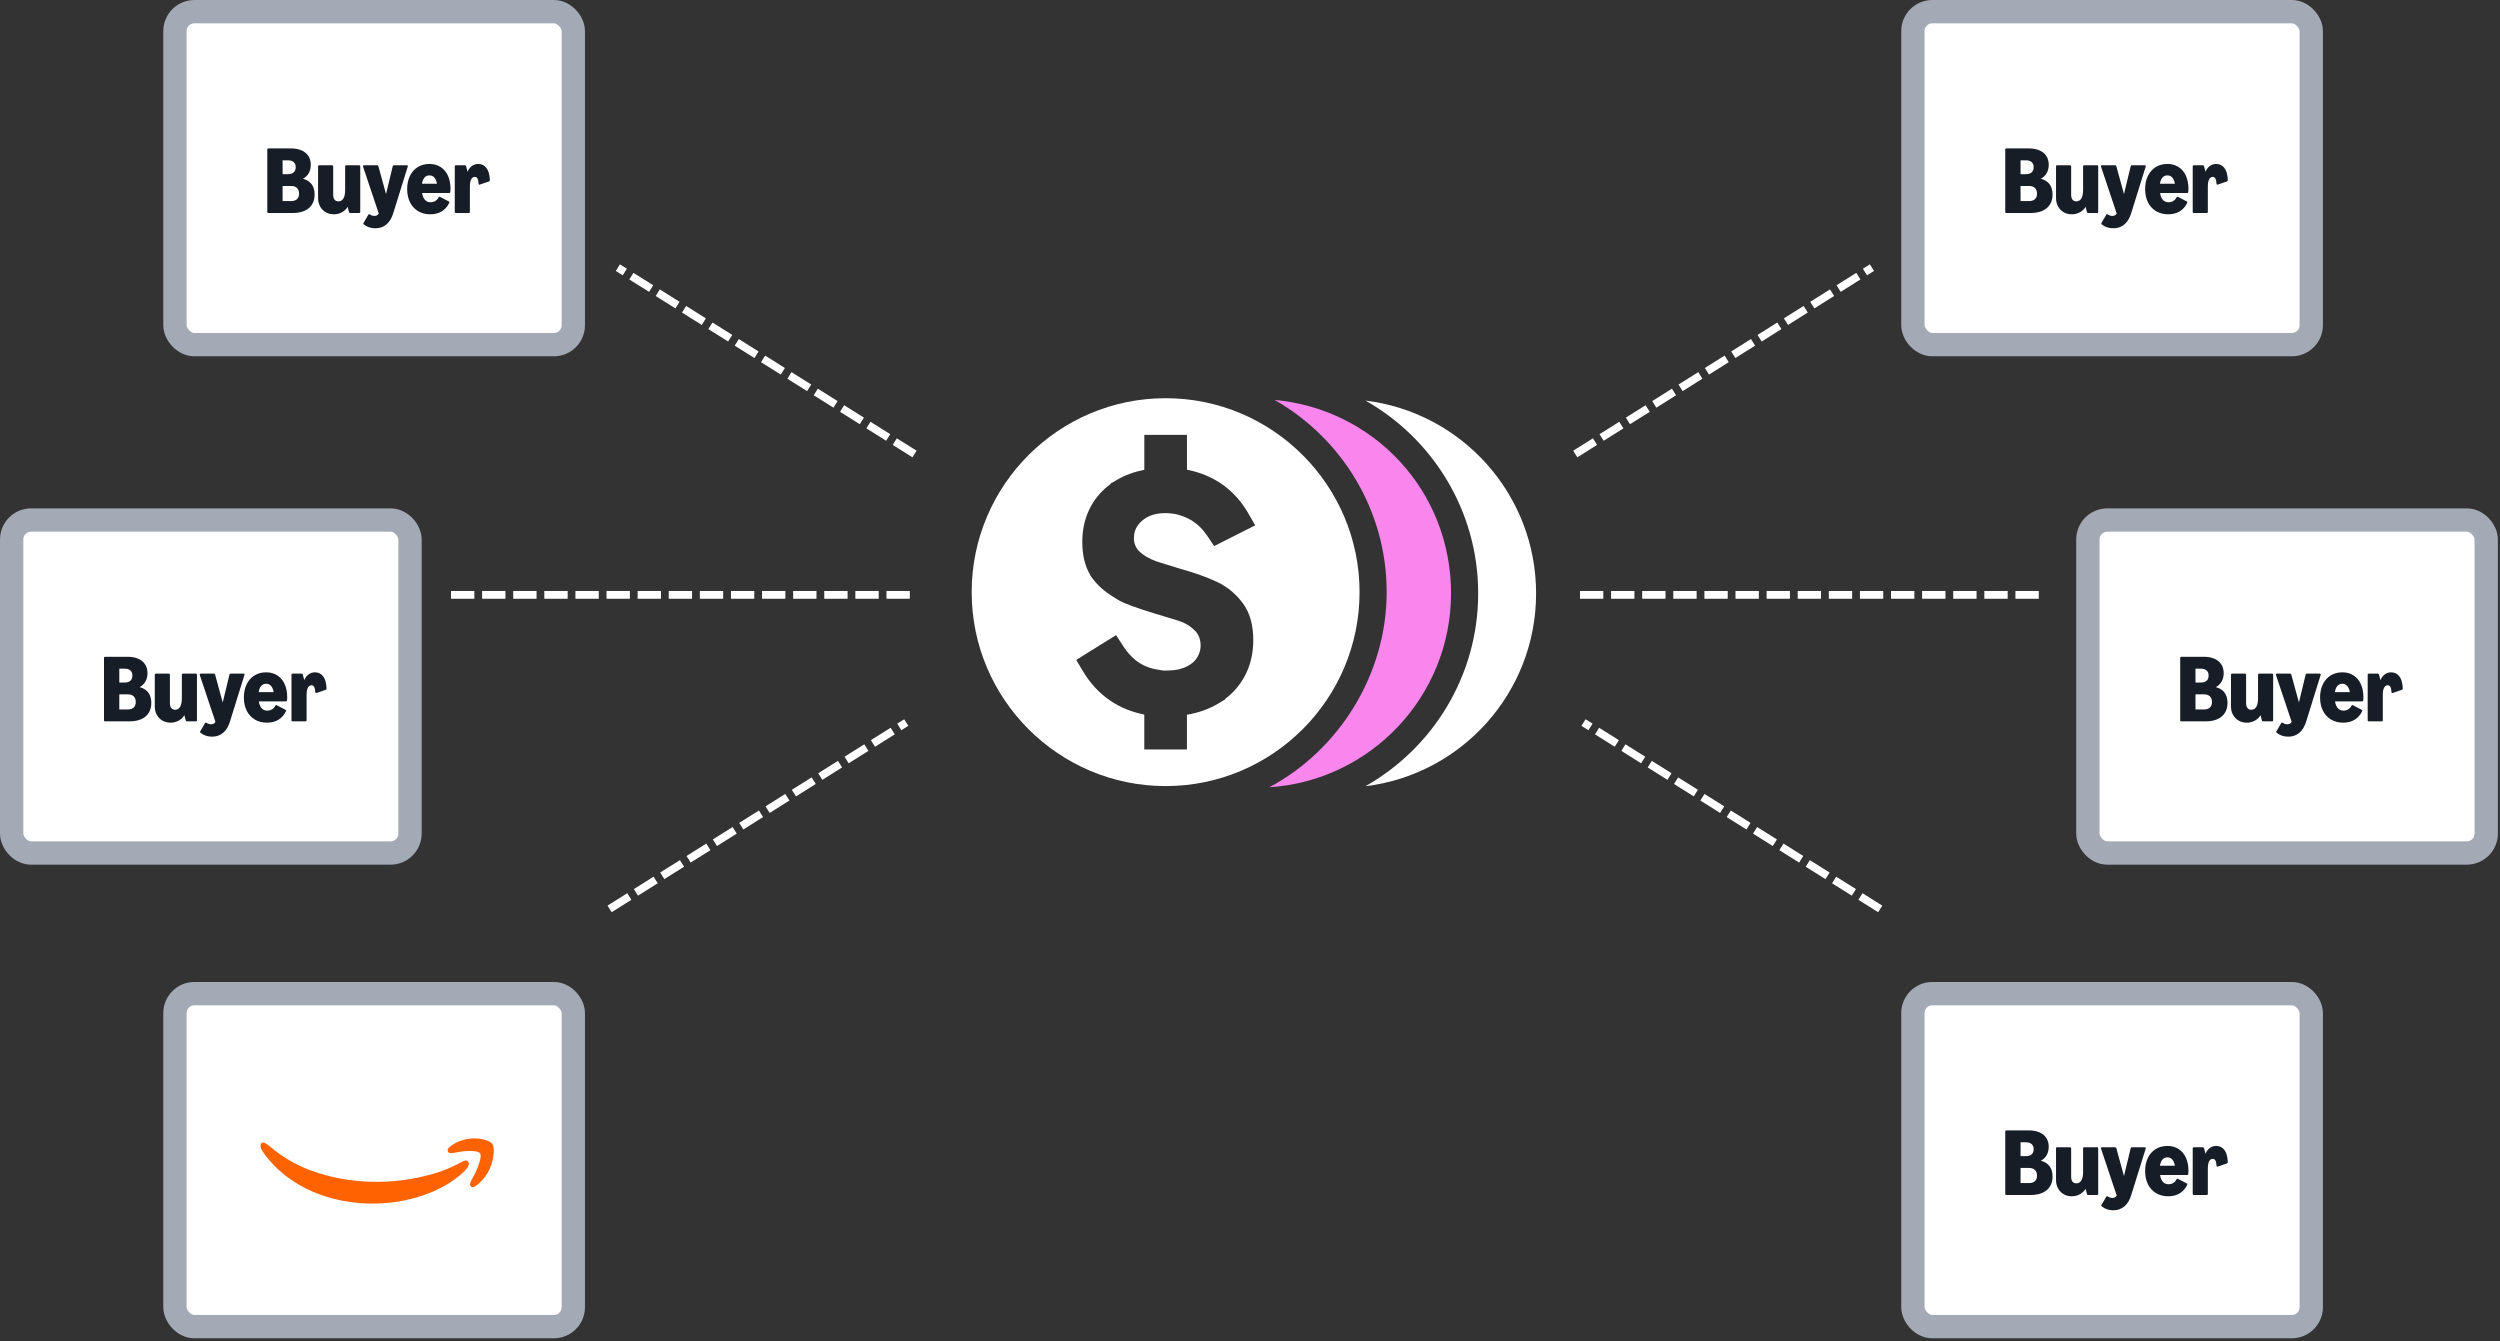 <svg width="643" height="345" viewBox="0 0 643 345" fill="none" xmlns="http://www.w3.org/2000/svg">
<rect x="0" y="0" width="643" height="345" fill="#333333" stroke="none"/>
<path d="M406 116.242L480.613 69.37" stroke="white" stroke-width="2" stroke-linecap="square" stroke-dasharray="4 4"/>
<path d="M234.371 116.242L159.758 69.37" stroke="white" stroke-width="2" stroke-linecap="square" stroke-dasharray="4 4"/>
<path d="M482.742 233.242L408.129 186.37" stroke="white" stroke-width="2" stroke-linecap="square" stroke-dasharray="4 4"/>
<path d="M157.629 233.242L232.242 186.37" stroke="white" stroke-width="2" stroke-linecap="square" stroke-dasharray="4 4"/>
<path d="M407.371 153L524.371 153" stroke="white" stroke-width="2" stroke-linecap="square" stroke-dasharray="4 4"/>
<path d="M233 153L116 153" stroke="white" stroke-width="2" stroke-linecap="square" stroke-dasharray="4 4"/>
<rect x="45" y="3" width="102.452" height="85.639" rx="5" fill="white" stroke="#A3AAB5" stroke-width="6"/>
<path d="M69.037 54.781C68.949 54.781 68.877 54.757 68.821 54.709C68.773 54.653 68.749 54.581 68.749 54.493V38.461C68.749 38.373 68.773 38.305 68.821 38.257C68.877 38.201 68.949 38.173 69.037 38.173H74.809C75.873 38.173 76.789 38.341 77.557 38.677C78.325 39.013 78.913 39.497 79.321 40.129C79.729 40.761 79.933 41.513 79.933 42.385C79.933 43.209 79.753 43.933 79.393 44.557C79.033 45.173 78.537 45.645 77.905 45.973C79.913 46.509 80.917 47.873 80.917 50.065C80.917 51.041 80.693 51.885 80.245 52.597C79.805 53.301 79.165 53.841 78.325 54.217C77.485 54.593 76.489 54.781 75.337 54.781H69.037ZM74.857 51.721C75.513 51.721 76.021 51.557 76.381 51.229C76.741 50.893 76.921 50.421 76.921 49.813C76.921 49.181 76.741 48.693 76.381 48.349C76.021 48.005 75.513 47.833 74.857 47.833H72.685V51.721H74.857ZM74.077 44.797C74.709 44.797 75.197 44.641 75.541 44.329C75.885 44.017 76.057 43.573 76.057 42.997C76.057 42.437 75.885 42.005 75.541 41.701C75.197 41.389 74.709 41.233 74.077 41.233H72.685V44.797H74.077ZM92.369 42.505C92.457 42.505 92.525 42.533 92.573 42.589C92.629 42.637 92.657 42.705 92.657 42.793V54.493C92.657 54.581 92.629 54.653 92.573 54.709C92.525 54.757 92.457 54.781 92.369 54.781H90.065C89.897 54.781 89.793 54.701 89.753 54.541L89.429 53.197C89.045 53.805 88.541 54.277 87.917 54.613C87.293 54.949 86.601 55.117 85.841 55.117C85.073 55.117 84.381 54.937 83.765 54.577C83.157 54.217 82.677 53.721 82.325 53.089C81.981 52.457 81.809 51.749 81.809 50.965V42.793C81.809 42.705 81.833 42.637 81.881 42.589C81.937 42.533 82.009 42.505 82.097 42.505H85.409C85.497 42.505 85.565 42.533 85.613 42.589C85.669 42.637 85.697 42.705 85.697 42.793V50.077C85.697 50.629 85.813 51.053 86.045 51.349C86.277 51.645 86.609 51.793 87.041 51.793C87.601 51.793 88.029 51.541 88.325 51.037C88.621 50.533 88.769 49.809 88.769 48.865V42.793C88.769 42.705 88.793 42.637 88.841 42.589C88.897 42.533 88.969 42.505 89.057 42.505H92.369ZM101.159 54.781C100.775 56.069 100.191 57.045 99.407 57.709C98.623 58.381 97.667 58.717 96.539 58.717C95.971 58.717 95.435 58.633 94.931 58.465C94.427 58.297 93.975 58.049 93.575 57.721C93.495 57.649 93.455 57.573 93.455 57.493C93.455 57.437 93.471 57.381 93.503 57.325L94.739 55.225C94.803 55.129 94.871 55.081 94.943 55.081C94.999 55.081 95.063 55.105 95.135 55.153C95.487 55.409 95.875 55.537 96.299 55.537C96.555 55.537 96.771 55.485 96.947 55.381C97.131 55.285 97.287 55.129 97.415 54.913L93.371 42.829C93.363 42.805 93.359 42.769 93.359 42.721C93.359 42.577 93.443 42.505 93.611 42.505H97.007C97.175 42.505 97.279 42.585 97.319 42.745L99.287 49.921L101.015 42.745C101.047 42.585 101.151 42.505 101.327 42.505H104.639C104.807 42.505 104.891 42.577 104.891 42.721C104.891 42.769 104.887 42.805 104.879 42.829L101.159 54.781ZM110.652 55.117C109.476 55.117 108.44 54.849 107.544 54.313C106.648 53.777 105.952 53.021 105.456 52.045C104.968 51.061 104.724 49.925 104.724 48.637C104.724 47.357 104.96 46.229 105.432 45.253C105.912 44.269 106.584 43.509 107.448 42.973C108.32 42.437 109.324 42.169 110.46 42.169C111.556 42.169 112.512 42.433 113.328 42.961C114.144 43.481 114.772 44.225 115.212 45.193C115.652 46.161 115.872 47.293 115.872 48.589C115.872 48.885 115.856 49.149 115.824 49.381C115.8 49.557 115.7 49.645 115.524 49.645H108.576C108.688 50.413 108.928 51.001 109.296 51.409C109.664 51.817 110.148 52.021 110.748 52.021C111.204 52.021 111.608 51.913 111.96 51.697C112.32 51.481 112.6 51.173 112.8 50.773C112.864 50.653 112.94 50.593 113.028 50.593C113.076 50.593 113.128 50.609 113.184 50.641L115.404 51.793C115.524 51.857 115.584 51.937 115.584 52.033C115.584 52.073 115.572 52.117 115.548 52.165C115.092 53.133 114.444 53.869 113.604 54.373C112.772 54.869 111.788 55.117 110.652 55.117ZM112.38 47.257C112.26 46.553 112.036 46.021 111.708 45.661C111.388 45.293 110.972 45.109 110.46 45.109C109.94 45.109 109.516 45.293 109.188 45.661C108.868 46.021 108.648 46.553 108.528 47.257H112.38ZM117.255 54.781C117.167 54.781 117.095 54.757 117.039 54.709C116.991 54.653 116.967 54.581 116.967 54.493V42.793C116.967 42.705 116.991 42.637 117.039 42.589C117.095 42.533 117.167 42.505 117.255 42.505H119.559C119.727 42.505 119.835 42.585 119.883 42.745L120.243 44.173C120.531 43.525 120.911 43.029 121.383 42.685C121.863 42.341 122.407 42.169 123.015 42.169C123.879 42.169 124.575 42.509 125.103 43.189C125.639 43.869 125.935 44.917 125.991 46.333C125.999 46.501 125.923 46.613 125.763 46.669L123.411 47.473C123.347 47.489 123.307 47.497 123.291 47.497C123.227 47.497 123.175 47.473 123.135 47.425C123.103 47.377 123.087 47.309 123.087 47.221C123.055 46.597 122.955 46.153 122.787 45.889C122.627 45.625 122.403 45.493 122.115 45.493C121.731 45.493 121.423 45.701 121.191 46.117C120.967 46.533 120.855 47.145 120.855 47.953V54.493C120.855 54.581 120.827 54.653 120.771 54.709C120.723 54.757 120.655 54.781 120.567 54.781H117.255Z" fill="#161D26"/>
<rect x="492" y="3" width="102.452" height="85.639" rx="5" fill="white" stroke="#A3AAB5" stroke-width="6"/>
<path d="M516.037 54.781C515.949 54.781 515.877 54.757 515.821 54.709C515.773 54.653 515.749 54.581 515.749 54.493V38.461C515.749 38.373 515.773 38.305 515.821 38.257C515.877 38.201 515.949 38.173 516.037 38.173H521.809C522.873 38.173 523.789 38.341 524.557 38.677C525.325 39.013 525.913 39.497 526.321 40.129C526.729 40.761 526.933 41.513 526.933 42.385C526.933 43.209 526.753 43.933 526.393 44.557C526.033 45.173 525.537 45.645 524.905 45.973C526.913 46.509 527.917 47.873 527.917 50.065C527.917 51.041 527.693 51.885 527.245 52.597C526.805 53.301 526.165 53.841 525.325 54.217C524.485 54.593 523.489 54.781 522.337 54.781H516.037ZM521.857 51.721C522.513 51.721 523.021 51.557 523.381 51.229C523.741 50.893 523.921 50.421 523.921 49.813C523.921 49.181 523.741 48.693 523.381 48.349C523.021 48.005 522.513 47.833 521.857 47.833H519.685V51.721H521.857ZM521.077 44.797C521.709 44.797 522.197 44.641 522.541 44.329C522.885 44.017 523.057 43.573 523.057 42.997C523.057 42.437 522.885 42.005 522.541 41.701C522.197 41.389 521.709 41.233 521.077 41.233H519.685V44.797H521.077ZM539.369 42.505C539.457 42.505 539.525 42.533 539.573 42.589C539.629 42.637 539.657 42.705 539.657 42.793V54.493C539.657 54.581 539.629 54.653 539.573 54.709C539.525 54.757 539.457 54.781 539.369 54.781H537.065C536.897 54.781 536.793 54.701 536.753 54.541L536.429 53.197C536.045 53.805 535.541 54.277 534.917 54.613C534.293 54.949 533.601 55.117 532.841 55.117C532.073 55.117 531.381 54.937 530.765 54.577C530.157 54.217 529.677 53.721 529.325 53.089C528.981 52.457 528.809 51.749 528.809 50.965V42.793C528.809 42.705 528.833 42.637 528.881 42.589C528.937 42.533 529.009 42.505 529.097 42.505H532.409C532.497 42.505 532.565 42.533 532.613 42.589C532.669 42.637 532.697 42.705 532.697 42.793V50.077C532.697 50.629 532.813 51.053 533.045 51.349C533.277 51.645 533.609 51.793 534.041 51.793C534.601 51.793 535.029 51.541 535.325 51.037C535.621 50.533 535.769 49.809 535.769 48.865V42.793C535.769 42.705 535.793 42.637 535.841 42.589C535.897 42.533 535.969 42.505 536.057 42.505H539.369ZM548.159 54.781C547.775 56.069 547.191 57.045 546.407 57.709C545.623 58.381 544.667 58.717 543.539 58.717C542.971 58.717 542.435 58.633 541.931 58.465C541.427 58.297 540.975 58.049 540.575 57.721C540.495 57.649 540.455 57.573 540.455 57.493C540.455 57.437 540.471 57.381 540.503 57.325L541.739 55.225C541.803 55.129 541.871 55.081 541.943 55.081C541.999 55.081 542.063 55.105 542.135 55.153C542.487 55.409 542.875 55.537 543.299 55.537C543.555 55.537 543.771 55.485 543.947 55.381C544.131 55.285 544.287 55.129 544.415 54.913L540.371 42.829C540.363 42.805 540.359 42.769 540.359 42.721C540.359 42.577 540.443 42.505 540.611 42.505H544.007C544.175 42.505 544.279 42.585 544.319 42.745L546.287 49.921L548.015 42.745C548.047 42.585 548.151 42.505 548.327 42.505H551.639C551.807 42.505 551.891 42.577 551.891 42.721C551.891 42.769 551.887 42.805 551.879 42.829L548.159 54.781ZM557.652 55.117C556.476 55.117 555.44 54.849 554.544 54.313C553.648 53.777 552.952 53.021 552.456 52.045C551.968 51.061 551.724 49.925 551.724 48.637C551.724 47.357 551.96 46.229 552.432 45.253C552.912 44.269 553.584 43.509 554.448 42.973C555.32 42.437 556.324 42.169 557.46 42.169C558.556 42.169 559.512 42.433 560.328 42.961C561.144 43.481 561.772 44.225 562.212 45.193C562.652 46.161 562.872 47.293 562.872 48.589C562.872 48.885 562.856 49.149 562.824 49.381C562.8 49.557 562.7 49.645 562.524 49.645H555.576C555.688 50.413 555.928 51.001 556.296 51.409C556.664 51.817 557.148 52.021 557.748 52.021C558.204 52.021 558.608 51.913 558.96 51.697C559.32 51.481 559.6 51.173 559.8 50.773C559.864 50.653 559.94 50.593 560.028 50.593C560.076 50.593 560.128 50.609 560.184 50.641L562.404 51.793C562.524 51.857 562.584 51.937 562.584 52.033C562.584 52.073 562.572 52.117 562.548 52.165C562.092 53.133 561.444 53.869 560.604 54.373C559.772 54.869 558.788 55.117 557.652 55.117ZM559.38 47.257C559.26 46.553 559.036 46.021 558.708 45.661C558.388 45.293 557.972 45.109 557.46 45.109C556.94 45.109 556.516 45.293 556.188 45.661C555.868 46.021 555.648 46.553 555.528 47.257H559.38ZM564.255 54.781C564.167 54.781 564.095 54.757 564.039 54.709C563.991 54.653 563.967 54.581 563.967 54.493V42.793C563.967 42.705 563.991 42.637 564.039 42.589C564.095 42.533 564.167 42.505 564.255 42.505H566.559C566.727 42.505 566.835 42.585 566.883 42.745L567.243 44.173C567.531 43.525 567.911 43.029 568.383 42.685C568.863 42.341 569.407 42.169 570.015 42.169C570.879 42.169 571.575 42.509 572.103 43.189C572.639 43.869 572.935 44.917 572.991 46.333C572.999 46.501 572.923 46.613 572.763 46.669L570.411 47.473C570.347 47.489 570.307 47.497 570.291 47.497C570.227 47.497 570.175 47.473 570.135 47.425C570.103 47.377 570.087 47.309 570.087 47.221C570.055 46.597 569.955 46.153 569.787 45.889C569.627 45.625 569.403 45.493 569.115 45.493C568.731 45.493 568.423 45.701 568.191 46.117C567.967 46.533 567.855 47.145 567.855 47.953V54.493C567.855 54.581 567.827 54.653 567.771 54.709C567.723 54.757 567.655 54.781 567.567 54.781H564.255Z" fill="#161D26"/>
<rect x="492" y="255.566" width="102.452" height="85.639" rx="5" fill="white" stroke="#A3AAB5" stroke-width="6"/>
<path d="M516.037 307.347C515.949 307.347 515.877 307.323 515.821 307.275C515.773 307.219 515.749 307.147 515.749 307.059V291.027C515.749 290.939 515.773 290.871 515.821 290.823C515.877 290.767 515.949 290.739 516.037 290.739H521.809C522.873 290.739 523.789 290.907 524.557 291.243C525.325 291.579 525.913 292.063 526.321 292.695C526.729 293.327 526.933 294.079 526.933 294.951C526.933 295.775 526.753 296.499 526.393 297.123C526.033 297.739 525.537 298.211 524.905 298.539C526.913 299.075 527.917 300.439 527.917 302.631C527.917 303.607 527.693 304.451 527.245 305.163C526.805 305.867 526.165 306.407 525.325 306.783C524.485 307.159 523.489 307.347 522.337 307.347H516.037ZM521.857 304.287C522.513 304.287 523.021 304.123 523.381 303.795C523.741 303.459 523.921 302.987 523.921 302.379C523.921 301.747 523.741 301.259 523.381 300.915C523.021 300.571 522.513 300.399 521.857 300.399H519.685V304.287H521.857ZM521.077 297.363C521.709 297.363 522.197 297.207 522.541 296.895C522.885 296.583 523.057 296.139 523.057 295.563C523.057 295.003 522.885 294.571 522.541 294.267C522.197 293.955 521.709 293.799 521.077 293.799H519.685V297.363H521.077ZM539.369 295.071C539.457 295.071 539.525 295.099 539.573 295.155C539.629 295.203 539.657 295.271 539.657 295.359V307.059C539.657 307.147 539.629 307.219 539.573 307.275C539.525 307.323 539.457 307.347 539.369 307.347H537.065C536.897 307.347 536.793 307.267 536.753 307.107L536.429 305.763C536.045 306.371 535.541 306.843 534.917 307.179C534.293 307.515 533.601 307.683 532.841 307.683C532.073 307.683 531.381 307.503 530.765 307.143C530.157 306.783 529.677 306.287 529.325 305.655C528.981 305.023 528.809 304.315 528.809 303.531V295.359C528.809 295.271 528.833 295.203 528.881 295.155C528.937 295.099 529.009 295.071 529.097 295.071H532.409C532.497 295.071 532.565 295.099 532.613 295.155C532.669 295.203 532.697 295.271 532.697 295.359V302.643C532.697 303.195 532.813 303.619 533.045 303.915C533.277 304.211 533.609 304.359 534.041 304.359C534.601 304.359 535.029 304.107 535.325 303.603C535.621 303.099 535.769 302.375 535.769 301.431V295.359C535.769 295.271 535.793 295.203 535.841 295.155C535.897 295.099 535.969 295.071 536.057 295.071H539.369ZM548.159 307.347C547.775 308.635 547.191 309.611 546.407 310.275C545.623 310.947 544.667 311.283 543.539 311.283C542.971 311.283 542.435 311.199 541.931 311.031C541.427 310.863 540.975 310.615 540.575 310.287C540.495 310.215 540.455 310.139 540.455 310.059C540.455 310.003 540.471 309.947 540.503 309.891L541.739 307.791C541.803 307.695 541.871 307.647 541.943 307.647C541.999 307.647 542.063 307.671 542.135 307.719C542.487 307.975 542.875 308.103 543.299 308.103C543.555 308.103 543.771 308.051 543.947 307.947C544.131 307.851 544.287 307.695 544.415 307.479L540.371 295.395C540.363 295.371 540.359 295.335 540.359 295.287C540.359 295.143 540.443 295.071 540.611 295.071H544.007C544.175 295.071 544.279 295.151 544.319 295.311L546.287 302.487L548.015 295.311C548.047 295.151 548.151 295.071 548.327 295.071H551.639C551.807 295.071 551.891 295.143 551.891 295.287C551.891 295.335 551.887 295.371 551.879 295.395L548.159 307.347ZM557.652 307.683C556.476 307.683 555.44 307.415 554.544 306.879C553.648 306.343 552.952 305.587 552.456 304.611C551.968 303.627 551.724 302.491 551.724 301.203C551.724 299.923 551.96 298.795 552.432 297.819C552.912 296.835 553.584 296.075 554.448 295.539C555.32 295.003 556.324 294.735 557.46 294.735C558.556 294.735 559.512 294.999 560.328 295.527C561.144 296.047 561.772 296.791 562.212 297.759C562.652 298.727 562.872 299.859 562.872 301.155C562.872 301.451 562.856 301.715 562.824 301.947C562.8 302.123 562.7 302.211 562.524 302.211H555.576C555.688 302.979 555.928 303.567 556.296 303.975C556.664 304.383 557.148 304.587 557.748 304.587C558.204 304.587 558.608 304.479 558.96 304.263C559.32 304.047 559.6 303.739 559.8 303.339C559.864 303.219 559.94 303.159 560.028 303.159C560.076 303.159 560.128 303.175 560.184 303.207L562.404 304.359C562.524 304.423 562.584 304.503 562.584 304.599C562.584 304.639 562.572 304.683 562.548 304.731C562.092 305.699 561.444 306.435 560.604 306.939C559.772 307.435 558.788 307.683 557.652 307.683ZM559.38 299.823C559.26 299.119 559.036 298.587 558.708 298.227C558.388 297.859 557.972 297.675 557.46 297.675C556.94 297.675 556.516 297.859 556.188 298.227C555.868 298.587 555.648 299.119 555.528 299.823H559.38ZM564.255 307.347C564.167 307.347 564.095 307.323 564.039 307.275C563.991 307.219 563.967 307.147 563.967 307.059V295.359C563.967 295.271 563.991 295.203 564.039 295.155C564.095 295.099 564.167 295.071 564.255 295.071H566.559C566.727 295.071 566.835 295.151 566.883 295.311L567.243 296.739C567.531 296.091 567.911 295.595 568.383 295.251C568.863 294.907 569.407 294.735 570.015 294.735C570.879 294.735 571.575 295.075 572.103 295.755C572.639 296.435 572.935 297.483 572.991 298.899C572.999 299.067 572.923 299.179 572.763 299.235L570.411 300.039C570.347 300.055 570.307 300.063 570.291 300.063C570.227 300.063 570.175 300.039 570.135 299.991C570.103 299.943 570.087 299.875 570.087 299.787C570.055 299.163 569.955 298.719 569.787 298.455C569.627 298.191 569.403 298.059 569.115 298.059C568.731 298.059 568.423 298.267 568.191 298.683C567.967 299.099 567.855 299.711 567.855 300.519V307.059C567.855 307.147 567.827 307.219 567.771 307.275C567.723 307.323 567.655 307.347 567.567 307.347H564.255Z" fill="#161D26"/>
<rect x="45" y="255.566" width="102.452" height="85.639" rx="5" fill="white" stroke="#A3AAB5" stroke-width="6"/>
<g clip-path="url(#clip0_819_491)">
<path d="M67.261 294.024C66.986 294.255 66.928 294.64 67.088 295.18C67.232 295.658 67.572 296.251 68.107 296.96C70.26 299.796 72.826 302.155 75.804 304.035C78.782 305.916 81.97 307.303 85.367 308.197C88.779 309.107 92.262 309.562 95.819 309.562C100.372 309.562 104.709 308.852 108.829 307.434C112.949 306.032 116.389 304.059 119.15 301.515C120.119 300.606 120.603 299.881 120.603 299.342C120.603 299.141 120.524 298.941 120.365 298.741C120.148 298.509 119.888 298.432 119.584 298.509C119.281 298.586 118.854 298.779 118.305 299.087C115.659 300.567 112.436 301.746 108.634 302.625C104.846 303.519 100.893 303.966 96.773 303.966C91.67 303.966 86.74 303.226 81.984 301.746C77.228 300.267 73.014 297.954 69.343 294.81C68.808 294.363 68.374 294.078 68.041 293.954C67.724 293.831 67.463 293.854 67.261 294.024Z" fill="#FF6200"/>
<path d="M115.443 295.18C115.14 295.488 115.06 295.812 115.205 296.151C115.306 296.398 115.501 296.536 115.79 296.567C116.079 296.613 116.491 296.583 117.026 296.475C117.894 296.274 118.797 296.136 119.737 296.059C120.676 295.997 121.493 296.012 122.187 296.105C122.881 296.213 123.314 296.398 123.488 296.66C123.748 297.076 123.654 297.954 123.206 299.296C122.772 300.637 122.18 301.939 121.428 303.203C121.139 303.712 120.965 304.113 120.908 304.405C120.85 304.698 120.922 304.945 121.124 305.145C121.255 305.284 121.399 305.353 121.558 305.353C121.977 305.353 122.584 304.96 123.38 304.174C124.811 302.849 125.815 301.276 126.394 299.457C126.712 298.517 126.907 297.531 126.979 296.498C127.051 295.465 126.943 294.725 126.654 294.278C126.379 293.847 125.772 293.492 124.832 293.215C123.907 292.937 122.975 292.798 122.035 292.798C120.199 292.798 118.457 293.261 116.809 294.186C116.202 294.54 115.747 294.872 115.443 295.18Z" fill="#FF6200"/>
</g>
<rect x="3" y="133.753" width="102.452" height="85.639" rx="5" fill="white" stroke="#A3AAB5" stroke-width="6"/>
<path d="M27.037 185.534C26.949 185.534 26.877 185.51 26.821 185.462C26.773 185.406 26.749 185.334 26.749 185.246V169.214C26.749 169.126 26.773 169.058 26.821 169.01C26.877 168.954 26.949 168.926 27.037 168.926H32.809C33.873 168.926 34.789 169.094 35.557 169.43C36.325 169.766 36.913 170.25 37.321 170.882C37.729 171.514 37.933 172.266 37.933 173.138C37.933 173.962 37.753 174.686 37.393 175.31C37.033 175.926 36.537 176.398 35.905 176.726C37.913 177.262 38.917 178.626 38.917 180.818C38.917 181.794 38.693 182.638 38.245 183.35C37.805 184.054 37.165 184.594 36.325 184.97C35.485 185.346 34.489 185.534 33.337 185.534H27.037ZM32.857 182.474C33.513 182.474 34.021 182.31 34.381 181.982C34.741 181.646 34.921 181.174 34.921 180.566C34.921 179.934 34.741 179.446 34.381 179.102C34.021 178.758 33.513 178.586 32.857 178.586H30.685V182.474H32.857ZM32.077 175.55C32.709 175.55 33.197 175.394 33.541 175.082C33.885 174.77 34.057 174.326 34.057 173.75C34.057 173.19 33.885 172.758 33.541 172.454C33.197 172.142 32.709 171.986 32.077 171.986H30.685V175.55H32.077ZM50.369 173.258C50.457 173.258 50.525 173.286 50.573 173.342C50.629 173.39 50.657 173.458 50.657 173.546V185.246C50.657 185.334 50.629 185.406 50.573 185.462C50.525 185.51 50.457 185.534 50.369 185.534H48.065C47.897 185.534 47.793 185.454 47.753 185.294L47.429 183.95C47.045 184.558 46.541 185.03 45.917 185.366C45.293 185.702 44.601 185.87 43.841 185.87C43.073 185.87 42.381 185.69 41.765 185.33C41.157 184.97 40.677 184.474 40.325 183.842C39.981 183.21 39.809 182.502 39.809 181.718V173.546C39.809 173.458 39.833 173.39 39.881 173.342C39.937 173.286 40.009 173.258 40.097 173.258H43.409C43.497 173.258 43.565 173.286 43.613 173.342C43.669 173.39 43.697 173.458 43.697 173.546V180.83C43.697 181.382 43.813 181.806 44.045 182.102C44.277 182.398 44.609 182.546 45.041 182.546C45.601 182.546 46.029 182.294 46.325 181.79C46.621 181.286 46.769 180.562 46.769 179.618V173.546C46.769 173.458 46.793 173.39 46.841 173.342C46.897 173.286 46.969 173.258 47.057 173.258H50.369ZM59.159 185.534C58.775 186.822 58.191 187.798 57.407 188.462C56.623 189.134 55.667 189.47 54.539 189.47C53.971 189.47 53.435 189.386 52.931 189.218C52.427 189.05 51.975 188.802 51.575 188.474C51.495 188.402 51.455 188.326 51.455 188.246C51.455 188.19 51.471 188.134 51.503 188.078L52.739 185.978C52.803 185.882 52.871 185.834 52.943 185.834C52.999 185.834 53.063 185.858 53.135 185.906C53.487 186.162 53.875 186.29 54.299 186.29C54.555 186.29 54.771 186.238 54.947 186.134C55.131 186.038 55.287 185.882 55.415 185.666L51.371 173.582C51.363 173.558 51.359 173.522 51.359 173.474C51.359 173.33 51.443 173.258 51.611 173.258H55.007C55.175 173.258 55.279 173.338 55.319 173.498L57.287 180.674L59.015 173.498C59.047 173.338 59.151 173.258 59.327 173.258H62.639C62.807 173.258 62.891 173.33 62.891 173.474C62.891 173.522 62.887 173.558 62.879 173.582L59.159 185.534ZM68.652 185.87C67.476 185.87 66.44 185.602 65.544 185.066C64.648 184.53 63.952 183.774 63.456 182.798C62.968 181.814 62.724 180.678 62.724 179.39C62.724 178.11 62.96 176.982 63.432 176.006C63.912 175.022 64.584 174.262 65.448 173.726C66.32 173.19 67.324 172.922 68.46 172.922C69.556 172.922 70.512 173.186 71.328 173.714C72.144 174.234 72.772 174.978 73.212 175.946C73.652 176.914 73.872 178.046 73.872 179.342C73.872 179.638 73.856 179.902 73.824 180.134C73.8 180.31 73.7 180.398 73.524 180.398H66.576C66.688 181.166 66.928 181.754 67.296 182.162C67.664 182.57 68.148 182.774 68.748 182.774C69.204 182.774 69.608 182.666 69.96 182.45C70.32 182.234 70.6 181.926 70.8 181.526C70.864 181.406 70.94 181.346 71.028 181.346C71.076 181.346 71.128 181.362 71.184 181.394L73.404 182.546C73.524 182.61 73.584 182.69 73.584 182.786C73.584 182.826 73.572 182.87 73.548 182.918C73.092 183.886 72.444 184.622 71.604 185.126C70.772 185.622 69.788 185.87 68.652 185.87ZM70.38 178.01C70.26 177.306 70.036 176.774 69.708 176.414C69.388 176.046 68.972 175.862 68.46 175.862C67.94 175.862 67.516 176.046 67.188 176.414C66.868 176.774 66.648 177.306 66.528 178.01H70.38ZM75.255 185.534C75.167 185.534 75.095 185.51 75.039 185.462C74.991 185.406 74.967 185.334 74.967 185.246V173.546C74.967 173.458 74.991 173.39 75.039 173.342C75.095 173.286 75.167 173.258 75.255 173.258H77.559C77.727 173.258 77.835 173.338 77.883 173.498L78.243 174.926C78.531 174.278 78.911 173.782 79.383 173.438C79.863 173.094 80.407 172.922 81.015 172.922C81.879 172.922 82.575 173.262 83.103 173.942C83.639 174.622 83.935 175.67 83.991 177.086C83.999 177.254 83.923 177.366 83.763 177.422L81.411 178.226C81.347 178.242 81.307 178.25 81.291 178.25C81.227 178.25 81.175 178.226 81.135 178.178C81.103 178.13 81.087 178.062 81.087 177.974C81.055 177.35 80.955 176.906 80.787 176.642C80.627 176.378 80.403 176.246 80.115 176.246C79.731 176.246 79.423 176.454 79.191 176.87C78.967 177.286 78.855 177.898 78.855 178.706V185.246C78.855 185.334 78.827 185.406 78.771 185.462C78.723 185.51 78.655 185.534 78.567 185.534H75.255Z" fill="#161D26"/>
<rect x="537" y="133.753" width="102.452" height="85.639" rx="5" fill="white" stroke="#A3AAB5" stroke-width="6"/>
<path d="M561.037 185.534C560.949 185.534 560.877 185.51 560.821 185.462C560.773 185.406 560.749 185.334 560.749 185.246V169.214C560.749 169.126 560.773 169.058 560.821 169.01C560.877 168.954 560.949 168.926 561.037 168.926H566.809C567.873 168.926 568.789 169.094 569.557 169.43C570.325 169.766 570.913 170.25 571.321 170.882C571.729 171.514 571.933 172.266 571.933 173.138C571.933 173.962 571.753 174.686 571.393 175.31C571.033 175.926 570.537 176.398 569.905 176.726C571.913 177.262 572.917 178.626 572.917 180.818C572.917 181.794 572.693 182.638 572.245 183.35C571.805 184.054 571.165 184.594 570.325 184.97C569.485 185.346 568.489 185.534 567.337 185.534H561.037ZM566.857 182.474C567.513 182.474 568.021 182.31 568.381 181.982C568.741 181.646 568.921 181.174 568.921 180.566C568.921 179.934 568.741 179.446 568.381 179.102C568.021 178.758 567.513 178.586 566.857 178.586H564.685V182.474H566.857ZM566.077 175.55C566.709 175.55 567.197 175.394 567.541 175.082C567.885 174.77 568.057 174.326 568.057 173.75C568.057 173.19 567.885 172.758 567.541 172.454C567.197 172.142 566.709 171.986 566.077 171.986H564.685V175.55H566.077ZM584.369 173.258C584.457 173.258 584.525 173.286 584.573 173.342C584.629 173.39 584.657 173.458 584.657 173.546V185.246C584.657 185.334 584.629 185.406 584.573 185.462C584.525 185.51 584.457 185.534 584.369 185.534H582.065C581.897 185.534 581.793 185.454 581.753 185.294L581.429 183.95C581.045 184.558 580.541 185.03 579.917 185.366C579.293 185.702 578.601 185.87 577.841 185.87C577.073 185.87 576.381 185.69 575.765 185.33C575.157 184.97 574.677 184.474 574.325 183.842C573.981 183.21 573.809 182.502 573.809 181.718V173.546C573.809 173.458 573.833 173.39 573.881 173.342C573.937 173.286 574.009 173.258 574.097 173.258H577.409C577.497 173.258 577.565 173.286 577.613 173.342C577.669 173.39 577.697 173.458 577.697 173.546V180.83C577.697 181.382 577.813 181.806 578.045 182.102C578.277 182.398 578.609 182.546 579.041 182.546C579.601 182.546 580.029 182.294 580.325 181.79C580.621 181.286 580.769 180.562 580.769 179.618V173.546C580.769 173.458 580.793 173.39 580.841 173.342C580.897 173.286 580.969 173.258 581.057 173.258H584.369ZM593.159 185.534C592.775 186.822 592.191 187.798 591.407 188.462C590.623 189.134 589.667 189.47 588.539 189.47C587.971 189.47 587.435 189.386 586.931 189.218C586.427 189.05 585.975 188.802 585.575 188.474C585.495 188.402 585.455 188.326 585.455 188.246C585.455 188.19 585.471 188.134 585.503 188.078L586.739 185.978C586.803 185.882 586.871 185.834 586.943 185.834C586.999 185.834 587.063 185.858 587.135 185.906C587.487 186.162 587.875 186.29 588.299 186.29C588.555 186.29 588.771 186.238 588.947 186.134C589.131 186.038 589.287 185.882 589.415 185.666L585.371 173.582C585.363 173.558 585.359 173.522 585.359 173.474C585.359 173.33 585.443 173.258 585.611 173.258H589.007C589.175 173.258 589.279 173.338 589.319 173.498L591.287 180.674L593.015 173.498C593.047 173.338 593.151 173.258 593.327 173.258H596.639C596.807 173.258 596.891 173.33 596.891 173.474C596.891 173.522 596.887 173.558 596.879 173.582L593.159 185.534ZM602.652 185.87C601.476 185.87 600.44 185.602 599.544 185.066C598.648 184.53 597.952 183.774 597.456 182.798C596.968 181.814 596.724 180.678 596.724 179.39C596.724 178.11 596.96 176.982 597.432 176.006C597.912 175.022 598.584 174.262 599.448 173.726C600.32 173.19 601.324 172.922 602.46 172.922C603.556 172.922 604.512 173.186 605.328 173.714C606.144 174.234 606.772 174.978 607.212 175.946C607.652 176.914 607.872 178.046 607.872 179.342C607.872 179.638 607.856 179.902 607.824 180.134C607.8 180.31 607.7 180.398 607.524 180.398H600.576C600.688 181.166 600.928 181.754 601.296 182.162C601.664 182.57 602.148 182.774 602.748 182.774C603.204 182.774 603.608 182.666 603.96 182.45C604.32 182.234 604.6 181.926 604.8 181.526C604.864 181.406 604.94 181.346 605.028 181.346C605.076 181.346 605.128 181.362 605.184 181.394L607.404 182.546C607.524 182.61 607.584 182.69 607.584 182.786C607.584 182.826 607.572 182.87 607.548 182.918C607.092 183.886 606.444 184.622 605.604 185.126C604.772 185.622 603.788 185.87 602.652 185.87ZM604.38 178.01C604.26 177.306 604.036 176.774 603.708 176.414C603.388 176.046 602.972 175.862 602.46 175.862C601.94 175.862 601.516 176.046 601.188 176.414C600.868 176.774 600.648 177.306 600.528 178.01H604.38ZM609.255 185.534C609.167 185.534 609.095 185.51 609.039 185.462C608.991 185.406 608.967 185.334 608.967 185.246V173.546C608.967 173.458 608.991 173.39 609.039 173.342C609.095 173.286 609.167 173.258 609.255 173.258H611.559C611.727 173.258 611.835 173.338 611.883 173.498L612.243 174.926C612.531 174.278 612.911 173.782 613.383 173.438C613.863 173.094 614.407 172.922 615.015 172.922C615.879 172.922 616.575 173.262 617.103 173.942C617.639 174.622 617.935 175.67 617.991 177.086C617.999 177.254 617.923 177.366 617.763 177.422L615.411 178.226C615.347 178.242 615.307 178.25 615.291 178.25C615.227 178.25 615.175 178.226 615.135 178.178C615.103 178.13 615.087 178.062 615.087 177.974C615.055 177.35 614.955 176.906 614.787 176.642C614.627 176.378 614.403 176.246 614.115 176.246C613.731 176.246 613.423 176.454 613.191 176.87C612.967 177.286 612.855 177.898 612.855 178.706V185.246C612.855 185.334 612.827 185.406 612.771 185.462C612.723 185.51 612.655 185.534 612.567 185.534H609.255Z" fill="#161D26"/>
<path d="M351.205 103.03C368.493 112.822 380.19 131.372 380.19 152.617C380.19 173.861 368.486 192.426 351.191 202.218C375.919 199.21 395.083 178.161 395.083 152.624C395.083 127.087 375.925 106.052 351.205 103.03Z" fill="white"/>
<path d="M327.82 102.855C345.016 112.647 356.651 131.135 356.651 152.296C356.651 173.457 344.409 192.908 326.473 202.483C352.519 200.801 373.205 179.082 373.205 152.617C373.205 126.152 353.231 105.18 327.82 102.855Z" fill="#F986ED"/>
<path d="M299.796 102.419C272.291 102.419 249.916 124.794 249.916 152.299C249.916 179.804 272.291 202.179 299.796 202.179C327.301 202.179 349.676 179.804 349.676 152.299C349.676 124.794 327.301 102.419 299.796 102.419ZM320.985 131.92L322.841 135.116L312.275 140.455L310.558 137.887C308.946 135.472 306.894 133.783 304.479 132.869C304.186 132.757 303.935 132.681 303.739 132.618L303.579 132.562C301.918 131.955 299.238 131.801 297.339 132.206C295.678 132.534 294.283 133.309 293.145 134.502C292.147 135.556 291.644 136.882 291.644 138.438C291.644 139.82 292.147 140.986 293.131 141.914C294.115 142.842 295.532 143.666 297.36 144.371H297.374L303.684 146.325C307.403 147.365 310.593 148.509 313.154 149.731C315.702 150.945 317.893 152.767 319.666 155.161C321.445 157.561 322.346 160.737 322.346 164.617C322.346 168.156 321.564 171.352 320.022 174.123C318.8 176.321 317.16 178.206 315.143 179.734V179.86L313.461 180.879C311.074 182.323 308.325 183.321 305.282 183.838V192.764H294.311V183.782C291.016 183.14 288.043 181.919 285.475 180.153C282.718 178.255 280.394 175.742 278.559 172.678L276.8 169.733L287.052 163.354L288.916 166.216C289.823 167.604 290.835 168.77 291.924 169.67C293.48 170.961 295.315 171.799 297.367 172.155L299.238 172.476L300.78 172.441C305.044 172.343 306.985 170.319 307.438 169.761L307.487 169.698C308.367 168.547 308.799 167.339 308.799 165.999C308.799 165.308 308.667 163.563 307.452 162.328C306.594 161.456 305.533 160.548 303.684 159.857C303.16 159.655 301.827 159.257 300.752 158.936L300.459 158.846C298.379 158.224 295.832 157.471 293.445 156.668C289.195 155.251 288.036 154.56 287.659 154.337C284.979 152.753 282.837 151.224 281.113 148.942L280.408 148.007V147.888C279.047 145.62 278.363 142.745 278.363 139.332C278.363 135.919 279.145 132.764 280.687 130.029C281.902 127.879 283.542 126.036 285.58 124.543V124.417L287.31 123.405C289.369 122.205 291.728 121.339 294.318 120.837V111.855H305.289V120.809C308.848 121.493 312.038 122.868 314.773 124.878C317.272 126.734 319.359 129.093 320.992 131.906L320.985 131.92Z" fill="white"/>
<defs>
<clipPath id="clip0_819_491">
<rect width="60" height="16.763" fill="white" transform="translate(67 292.798)"/>
</clipPath>
</defs>
</svg>
